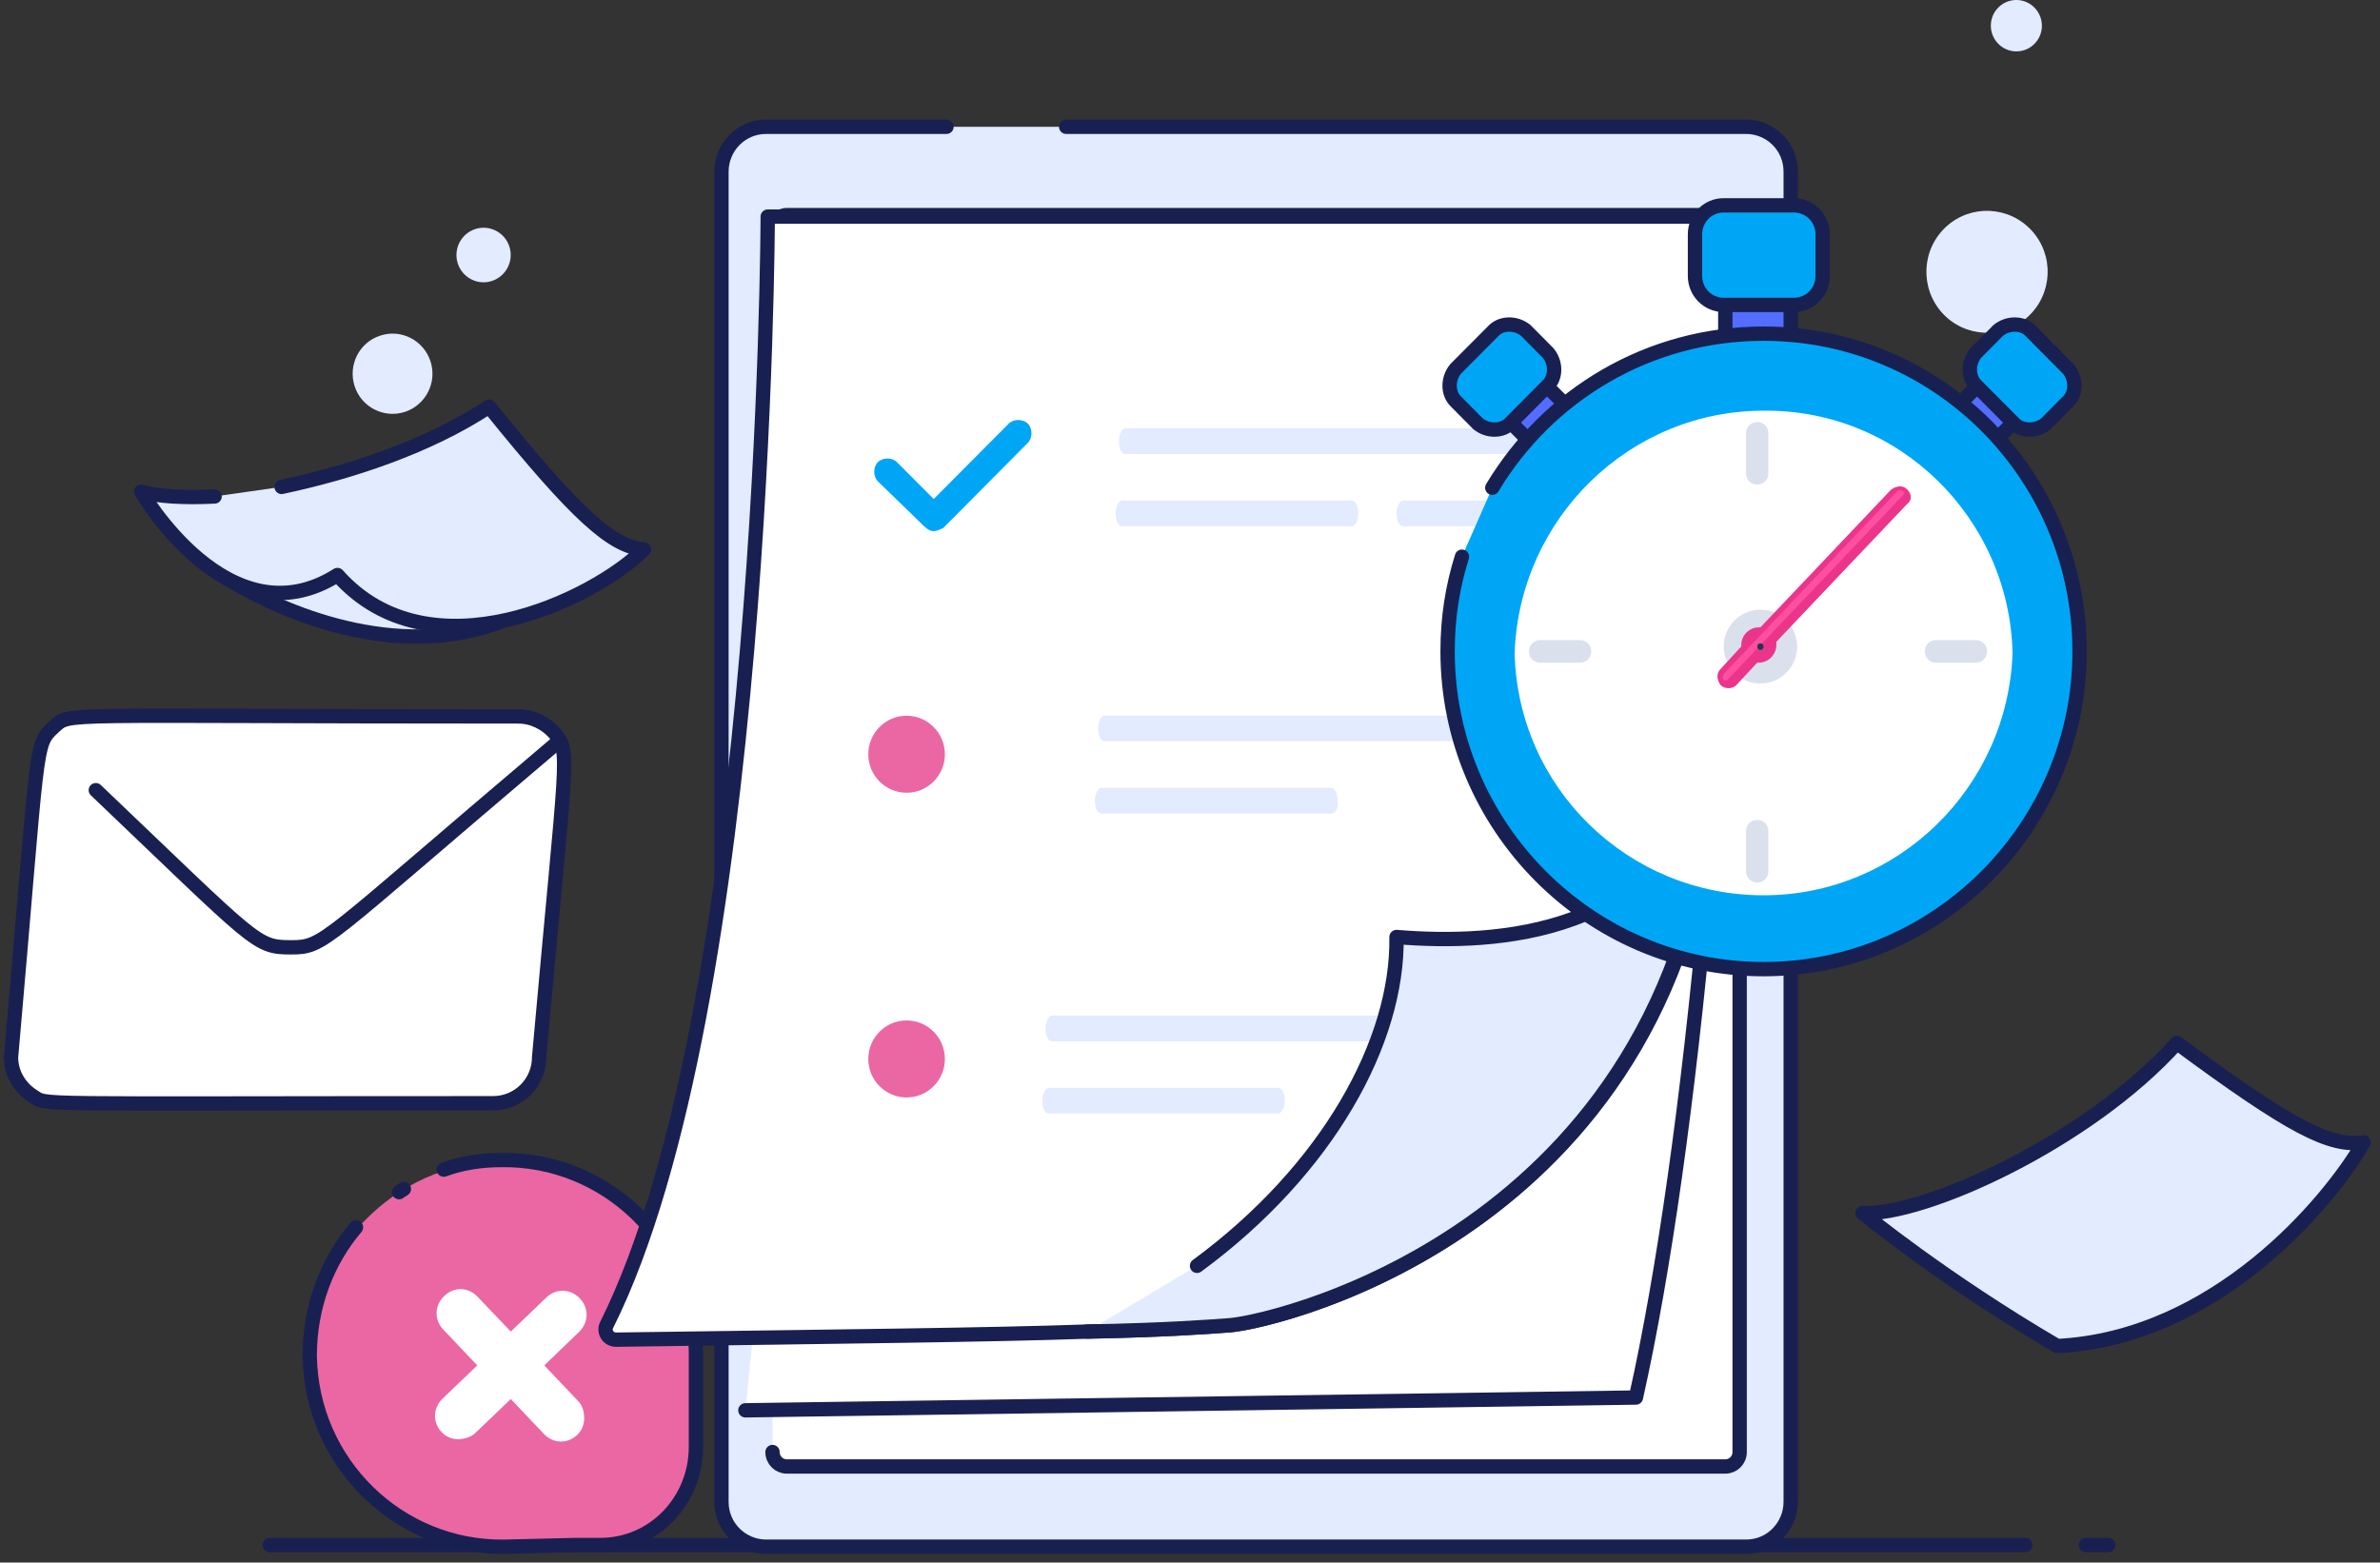 <?xml version="1.0" encoding="UTF-8"?>
<svg xmlns="http://www.w3.org/2000/svg" width="166" height="109" viewBox="0 0 166 109" fill="none">
  <rect x="0" y="0" width="166" height="109" fill="#333333" stroke="none"/>
  <path d="M28.241 28.733C29.702 28.248 30.502 26.676 30.027 25.208C29.552 23.74 27.981 22.927 26.52 23.412C25.058 23.884 24.259 25.457 24.733 26.938C25.209 28.406 26.779 29.205 28.241 28.733Z" fill="#E2EBFF"></path>
  <path d="M34.314 19.598C35.308 19.27 35.852 18.195 35.528 17.199C35.206 16.203 34.137 15.653 33.144 15.98C32.15 16.308 31.606 17.383 31.929 18.379C32.253 19.375 33.319 19.926 34.314 19.598Z" fill="#E2EBFF"></path>
  <path d="M141.444 22.095C143.169 20.509 143.289 17.822 141.714 16.092C140.137 14.362 137.462 14.231 135.737 15.817C134.014 17.403 133.893 20.09 135.468 21.833C137.044 23.563 139.72 23.681 141.444 22.095Z" fill="#E2EBFF"></path>
  <path d="M141.839 3.116C142.565 2.448 142.616 1.321 141.951 0.587C141.288 -0.147 140.162 -0.2 139.436 0.469C138.71 1.137 138.659 2.264 139.322 2.998C139.987 3.732 141.113 3.785 141.839 3.116Z" fill="#E2EBFF"></path>
  <path d="M145.491 107.776H147.05" stroke="#182052" stroke-miterlimit="10" stroke-linecap="round" stroke-linejoin="round"></path>
  <path d="M18.819 107.776H141.262" stroke="#182052" stroke-miterlimit="10" stroke-linecap="round" stroke-linejoin="round"></path>
  <path d="M74.363 8.844H121.782C123.452 8.844 124.899 10.181 124.899 11.977V104.761C124.899 106.439 123.562 107.893 121.782 107.893H53.436C51.766 107.893 50.319 106.543 50.319 104.761V11.977C50.319 10.299 51.655 8.844 53.436 8.844H66.015" fill="#E2EBFF"></path>
  <path d="M74.363 8.844H121.782C123.452 8.844 124.899 10.181 124.899 11.977V104.761C124.899 106.439 123.562 107.893 121.782 107.893H53.436C51.766 107.893 50.319 106.543 50.319 104.761V11.977C50.319 10.299 51.655 8.844 53.436 8.844H66.015" stroke="#182052" stroke-miterlimit="10" stroke-linecap="round" stroke-linejoin="round"></path>
  <path d="M53.882 101.288C53.882 101.851 54.328 102.297 54.883 102.297H120.335C120.891 102.297 121.337 101.851 121.337 101.288V16.001C121.337 15.45 120.891 15.005 120.335 15.005H54.883C54.328 15.005 53.882 15.45 53.882 16.001V98.26" fill="white"></path>
  <path d="M53.882 101.288C53.882 101.851 54.328 102.297 54.883 102.297H120.335C120.891 102.297 121.337 101.851 121.337 101.288V16.001C121.337 15.45 120.891 15.005 120.335 15.005H54.883C54.328 15.005 53.882 15.45 53.882 16.001V98.26" stroke="#182052" stroke-miterlimit="10" stroke-linecap="round" stroke-linejoin="round"></path>
  <path d="M51.989 98.378L114.102 97.487C117.997 80.133 120.891 49.135 121.448 16.119C121.448 15.555 121.003 15.109 120.447 15.109H54.883C54.328 15.109 53.77 15.555 53.882 16.119C54.55 45.334 54.883 78.01 52.546 92.886" fill="white"></path>
  <path d="M51.989 98.378L114.102 97.487C117.997 80.133 120.891 49.135 121.448 16.119C121.448 15.555 121.003 15.109 120.447 15.109H54.883C54.328 15.109 53.77 15.555 53.882 16.119C54.55 45.334 54.883 78.01 52.546 92.886" stroke="#182052" stroke-miterlimit="10" stroke-linecap="round" stroke-linejoin="round"></path>
  <path d="M48.428 101.065C48.428 104.761 45.534 107.893 41.748 107.893H39.967L35.07 107.998C27.724 108.116 21.602 102.179 21.49 94.682C21.602 87.302 27.501 81.142 34.847 81.024C42.194 80.919 48.316 86.844 48.428 94.341V97.251V101.065Z" fill="#EA67A4"></path>
  <path d="M30.951 81.588C32.176 81.142 33.512 80.919 34.959 80.919C42.305 80.802 48.428 86.739 48.539 94.236V97.146V100.947C48.539 104.643 45.645 107.776 41.86 107.776H40.078L35.182 107.894C27.835 107.998 21.713 102.074 21.602 94.577C21.602 91.103 22.826 87.971 24.83 85.612" fill="#EA67A4"></path>
  <path d="M30.951 81.588C32.176 81.142 33.512 80.919 34.959 80.919C42.305 80.802 48.428 86.739 48.539 94.236V97.146V100.947C48.539 104.643 45.645 107.776 41.86 107.776H40.078L35.182 107.894C27.835 107.998 21.713 102.074 21.602 94.577C21.602 91.103 22.826 87.971 24.83 85.612" stroke="#182052" stroke-miterlimit="10" stroke-linecap="round" stroke-linejoin="round"></path>
  <path d="M37.964 95.245L40.412 92.886C41.081 92.218 41.081 91.208 40.412 90.54C39.745 89.871 38.744 89.871 38.075 90.54L35.627 92.886L33.289 90.435C32.621 89.754 31.619 89.754 30.952 90.435C30.283 91.104 30.283 92.113 30.952 92.781L33.289 95.245L30.84 97.591C30.172 98.26 30.172 99.269 30.84 99.938C31.174 100.278 31.619 100.396 31.953 100.396C32.287 100.396 32.844 100.278 33.177 99.938L35.627 97.591L37.964 100.056C38.632 100.724 39.634 100.724 40.302 100.056C40.635 99.715 40.746 99.269 40.746 98.942C40.746 98.483 40.635 98.037 40.302 97.709L37.964 95.245Z" fill="white"></path>
  <path d="M27.836 83.161C27.946 83.043 28.058 83.043 28.169 82.938L27.836 83.161Z" fill="#EA67A4"></path>
  <path d="M27.836 83.161C27.946 83.043 28.058 83.043 28.169 82.938" stroke="#182052" stroke-miterlimit="10" stroke-linecap="round" stroke-linejoin="round"></path>
  <path d="M121.336 15.109C121.336 15.109 121.225 20.26 119.667 52.831C119.667 53.054 119.667 53.277 119.667 53.5C117.662 85.389 89.389 92.113 85.828 92.44C84.27 92.558 81.264 92.781 75.809 92.886C69.131 93.122 58.889 93.227 42.972 93.45C42.415 93.45 42.083 92.886 42.305 92.44C53.436 70.172 53.547 15.109 53.547 15.109H121.336Z" fill="white" stroke="#182052" stroke-miterlimit="10" stroke-linecap="round" stroke-linejoin="round"></path>
  <path d="M105.754 72.636H73.361C73.138 72.636 72.917 72.295 72.917 71.745C72.917 71.299 73.138 70.84 73.361 70.84H105.865C106.087 70.84 106.31 71.181 106.31 71.745C106.31 72.19 106.087 72.636 105.754 72.636Z" fill="#E2EBFF"></path>
  <path d="M89.168 77.669H73.139C72.916 77.669 72.694 77.341 72.694 76.778C72.694 76.332 72.916 75.886 73.139 75.886H89.168C89.39 75.886 89.613 76.214 89.613 76.778C89.613 77.223 89.39 77.669 89.168 77.669Z" fill="#E2EBFF"></path>
  <path d="M110.985 31.677H78.483C78.26 31.677 78.037 31.336 78.037 30.785C78.037 30.327 78.26 29.881 78.483 29.881H110.985C111.208 29.881 111.431 30.222 111.431 30.785C111.431 31.336 111.208 31.677 110.985 31.677Z" fill="#E2EBFF"></path>
  <path d="M110.762 36.71H97.85C97.627 36.71 97.404 36.369 97.404 35.818C97.404 35.373 97.627 34.914 97.85 34.914H110.762C110.984 34.914 111.207 35.255 111.207 35.818C111.207 36.369 110.984 36.71 110.762 36.71Z" fill="#E2EBFF"></path>
  <path d="M94.288 36.71H78.259C78.036 36.71 77.814 36.369 77.814 35.818C77.814 35.373 78.036 34.914 78.259 34.914H94.288C94.51 34.914 94.733 35.255 94.733 35.818C94.733 36.369 94.51 36.71 94.288 36.71Z" fill="#E2EBFF"></path>
  <path d="M83.49 88.299C92.618 81.588 97.516 72.636 97.404 65.362C104.305 65.925 116.104 65.362 119.555 53.382C117.663 85.389 89.39 92.113 85.827 92.44C84.269 92.558 81.263 92.781 75.81 92.886" fill="#E2EBFF"></path>
  <path d="M83.49 88.299C92.618 81.588 97.516 72.636 97.404 65.362C104.305 65.925 116.104 65.362 119.555 53.382C117.663 85.389 89.39 92.113 85.827 92.44C84.269 92.558 81.263 92.781 75.81 92.886" stroke="#182052" stroke-miterlimit="10" stroke-linecap="round" stroke-linejoin="round"></path>
  <path d="M65.125 37.05C64.902 37.05 64.679 36.932 64.456 36.71L61.228 33.577C60.894 33.236 60.894 32.568 61.228 32.24C61.562 31.899 62.231 31.899 62.564 32.24L65.125 34.809L70.356 29.553C70.69 29.212 71.357 29.212 71.692 29.553C72.026 29.881 72.026 30.549 71.692 30.89L65.792 36.828C65.569 36.933 65.346 37.05 65.125 37.05Z" fill="#00A6F6"></path>
  <path d="M109.538 51.704H77.035C76.813 51.704 76.59 51.376 76.59 50.813C76.59 50.367 76.813 49.922 77.035 49.922H109.538C109.761 49.922 109.984 50.249 109.984 50.813C109.984 51.258 109.761 51.704 109.538 51.704Z" fill="#E2EBFF"></path>
  <path d="M92.84 56.75H76.812C76.589 56.75 76.366 56.409 76.366 55.846C76.366 55.4 76.589 54.955 76.812 54.955H92.84C93.063 54.955 93.286 55.282 93.286 55.846C93.397 56.291 93.174 56.75 92.84 56.75Z" fill="#E2EBFF"></path>
  <path d="M23.314 35.196C23.314 35.196 12.293 37.988 15.633 40.229C18.973 42.352 26.875 46.049 34.333 43.584C41.791 41.12 34.333 37.647 34.444 37.647C34.556 37.647 23.314 35.196 23.314 35.196Z" fill="#E2EBFF" stroke="#182052" stroke-miterlimit="10"></path>
  <path d="M19.641 33.964C24.427 32.955 29.882 31.159 34.112 28.367C40.346 36.087 42.683 38.106 44.91 38.329C41.458 41.789 29.994 47.386 23.537 40.111C15.968 44.922 9.846 34.292 9.846 34.292C10.959 34.632 12.851 34.737 14.967 34.632" fill="#E2EBFF"></path>
  <path d="M19.641 33.964C24.427 32.955 29.882 31.159 34.112 28.367C40.346 36.087 42.683 38.106 44.91 38.329C41.458 41.789 29.994 47.386 23.537 40.111C15.968 44.922 9.846 34.292 9.846 34.292C10.959 34.632 12.851 34.737 14.967 34.632" stroke="#182052" stroke-miterlimit="10" stroke-linecap="round" stroke-linejoin="round"></path>
  <path d="M129.907 84.615C134.137 84.838 145.603 79.687 151.835 72.754C159.85 78.678 162.521 80.028 164.86 79.687C162.41 83.934 154.508 93.345 143.487 93.895C135.472 89.203 129.907 84.615 129.907 84.615Z" fill="#E2EBFF" stroke="#182052" stroke-miterlimit="10" stroke-linecap="round" stroke-linejoin="round"></path>
  <path d="M63.233 76.555C64.709 76.555 65.904 75.349 65.904 73.868C65.904 72.387 64.709 71.181 63.233 71.181C61.757 71.181 60.562 72.387 60.562 73.868C60.562 75.349 61.757 76.555 63.233 76.555Z" fill="#EA67A4"></path>
  <path d="M63.233 55.3C64.709 55.3 65.904 54.095 65.904 52.614C65.904 51.133 64.709 49.927 63.233 49.927C61.757 49.927 60.562 51.133 60.562 52.614C60.562 54.095 61.757 55.3 63.233 55.3Z" fill="#EA67A4"></path>
  <path d="M124.9 20.601H120.336V23.616H124.9V20.601Z" fill="#526DFF" stroke="#182052" stroke-miterlimit="10"></path>
  <path d="M107.556 26.604L105.037 29.134L106.849 30.956L109.366 28.426L107.556 26.604Z" fill="#526DFF" stroke="#182052" stroke-miterlimit="10"></path>
  <path d="M136.639 28.216L139.158 30.746L140.811 29.081L138.291 26.552L136.639 28.216Z" fill="#526DFF" stroke="#182052" stroke-miterlimit="10"></path>
  <path d="M104.084 34.023C107.979 27.535 114.993 23.275 123.006 23.275C135.251 23.275 145.046 33.236 145.046 45.439C145.046 57.641 135.139 67.603 123.006 67.603C110.873 67.603 100.967 57.641 100.967 45.439C100.967 43.093 101.301 40.969 101.968 38.833" fill="#00A6F6"></path>
  <path d="M104.084 34.023C107.979 27.535 114.993 23.275 123.006 23.275C135.251 23.275 145.046 33.236 145.046 45.439C145.046 57.641 135.139 67.603 123.006 67.603C110.873 67.603 100.967 57.641 100.967 45.439C100.967 43.093 101.301 40.969 101.968 38.833" stroke="#182052" stroke-miterlimit="10" stroke-linecap="round" stroke-linejoin="round"></path>
  <path d="M140.372 45.557C140.038 54.954 132.357 62.452 123.007 62.452C113.546 62.452 105.865 54.954 105.643 45.557C105.977 36.146 113.656 28.649 123.007 28.649C132.469 28.544 140.149 36.146 140.372 45.557Z" fill="white"></path>
  <path d="M137.811 46.225H135.029C134.583 46.225 134.25 45.885 134.25 45.439C134.25 44.993 134.583 44.653 135.029 44.653H137.811C138.257 44.653 138.591 44.993 138.591 45.439C138.591 45.885 138.257 46.225 137.811 46.225Z" fill="#DAE1ED"></path>
  <path d="M110.206 46.225H107.422C106.978 46.225 106.644 45.885 106.644 45.439C106.644 44.993 106.978 44.653 107.422 44.653H110.206C110.65 44.653 110.985 44.993 110.985 45.439C110.985 45.885 110.65 46.225 110.206 46.225Z" fill="#DAE1ED"></path>
  <path d="M122.562 61.56C122.116 61.56 121.782 61.22 121.782 60.774V57.969C121.782 57.524 122.116 57.196 122.562 57.196C123.006 57.196 123.341 57.524 123.341 57.969V60.774C123.341 61.22 123.006 61.56 122.562 61.56Z" fill="#DAE1ED"></path>
  <path d="M122.562 33.8C122.116 33.8 121.782 33.459 121.782 33.014V30.222C121.782 29.776 122.116 29.435 122.562 29.435C123.006 29.435 123.341 29.776 123.341 30.222V33.014C123.341 33.459 123.006 33.8 122.562 33.8Z" fill="#DAE1ED"></path>
  <path d="M122.784 47.68C124.199 47.68 125.344 46.527 125.344 45.098C125.344 43.682 124.199 42.529 122.784 42.529C121.37 42.529 120.225 43.682 120.225 45.098C120.225 46.527 121.37 47.68 122.784 47.68Z" fill="#DAE1ED"></path>
  <path d="M133.024 34.141C132.691 33.8 132.245 33.918 131.911 34.141L122.784 43.761H122.672C122.005 43.761 121.448 44.325 121.448 44.993C121.448 45.098 121.448 45.098 121.448 45.098L120.001 46.671C119.667 47.012 119.778 47.457 120.001 47.785C120.112 47.903 120.335 48.008 120.558 48.008C120.781 48.008 121.002 47.903 121.114 47.785L122.561 46.225H122.672C123.341 46.225 123.896 45.662 123.896 44.993C123.896 44.875 123.896 44.875 123.896 44.77L133.024 35.15C133.358 34.914 133.358 34.468 133.024 34.141Z" fill="#EB358A"></path>
  <path d="M132.802 34.468L120.446 47.458C120.335 47.458 120.335 47.458 120.224 47.458C120.112 47.34 120.112 47.117 120.335 46.894L132.245 34.364C132.357 34.141 132.691 34.141 132.802 34.364C132.802 34.364 132.802 34.364 132.802 34.468Z" fill="#FF4FA2"></path>
  <path d="M127.127 16.341V19.251C127.127 20.365 126.235 21.27 125.123 21.27H120.224C119.112 21.27 118.222 20.365 118.222 19.251V16.341C118.222 15.227 119.112 14.323 120.224 14.323H125.123C126.235 14.323 127.127 15.227 127.127 16.341Z" fill="#00A6F6" stroke="#182052" stroke-miterlimit="10" stroke-linecap="round" stroke-linejoin="round"></path>
  <path d="M107.98 26.866L105.309 29.553C104.751 30.104 103.75 30.104 103.082 29.553L101.523 27.98C100.968 27.417 100.968 26.421 101.523 25.739L104.196 23.052C104.751 22.502 105.754 22.502 106.421 23.052L107.98 24.625C108.537 25.294 108.537 26.303 107.98 26.866Z" fill="#00A6F6" stroke="#182052" stroke-miterlimit="10" stroke-linecap="round" stroke-linejoin="round"></path>
  <path d="M137.81 26.866L140.483 29.553C141.039 30.104 142.041 30.104 142.708 29.553L144.267 27.98C144.824 27.417 144.824 26.421 144.267 25.739L141.596 23.052C141.039 22.502 140.037 22.502 139.369 23.052L137.81 24.625C137.255 25.294 137.255 26.303 137.81 26.866Z" fill="#00A6F6" stroke="#182052" stroke-miterlimit="10" stroke-linecap="round" stroke-linejoin="round"></path>
  <path d="M122.784 45.334C122.907 45.334 123.007 45.229 123.007 45.098C123.007 44.98 122.907 44.875 122.784 44.875C122.662 44.875 122.562 44.98 122.562 45.098C122.562 45.229 122.662 45.334 122.784 45.334Z" fill="#1C3754"></path>
  <path d="M37.602 73.754C37.602 75.525 36.166 76.958 34.392 76.958C1.276 76.958 3.388 77.127 2.29 76.453C1.36 75.862 0.769 74.851 0.769 73.754C2.712 51.746 2.374 51.999 3.726 50.735C4.993 49.639 3.219 49.975 36.166 49.975C37.18 49.975 38.109 50.481 38.7 51.156C39.798 52.59 39.545 52.084 37.602 73.754Z" fill="white"></path>
  <path d="M39.038 51.662C38.869 51.83 38.7 51.915 38.531 52.084C22.311 65.828 22.649 66.081 20.283 66.081C17.834 66.081 17.918 65.828 6.683 55.119" stroke="#182052" stroke-miterlimit="10" stroke-linecap="round" stroke-linejoin="round"></path>
  <path d="M37.602 73.754C37.602 75.525 36.166 76.958 34.392 76.958C1.276 76.958 3.388 77.127 2.29 76.453C1.36 75.862 0.769 74.851 0.769 73.754C2.712 51.746 2.374 51.999 3.726 50.735C4.993 49.639 3.219 49.975 36.166 49.975C37.18 49.975 38.109 50.481 38.7 51.156C39.798 52.59 39.545 52.084 37.602 73.754Z" stroke="#182052" stroke-miterlimit="10" stroke-linecap="round" stroke-linejoin="round"></path>
</svg>
